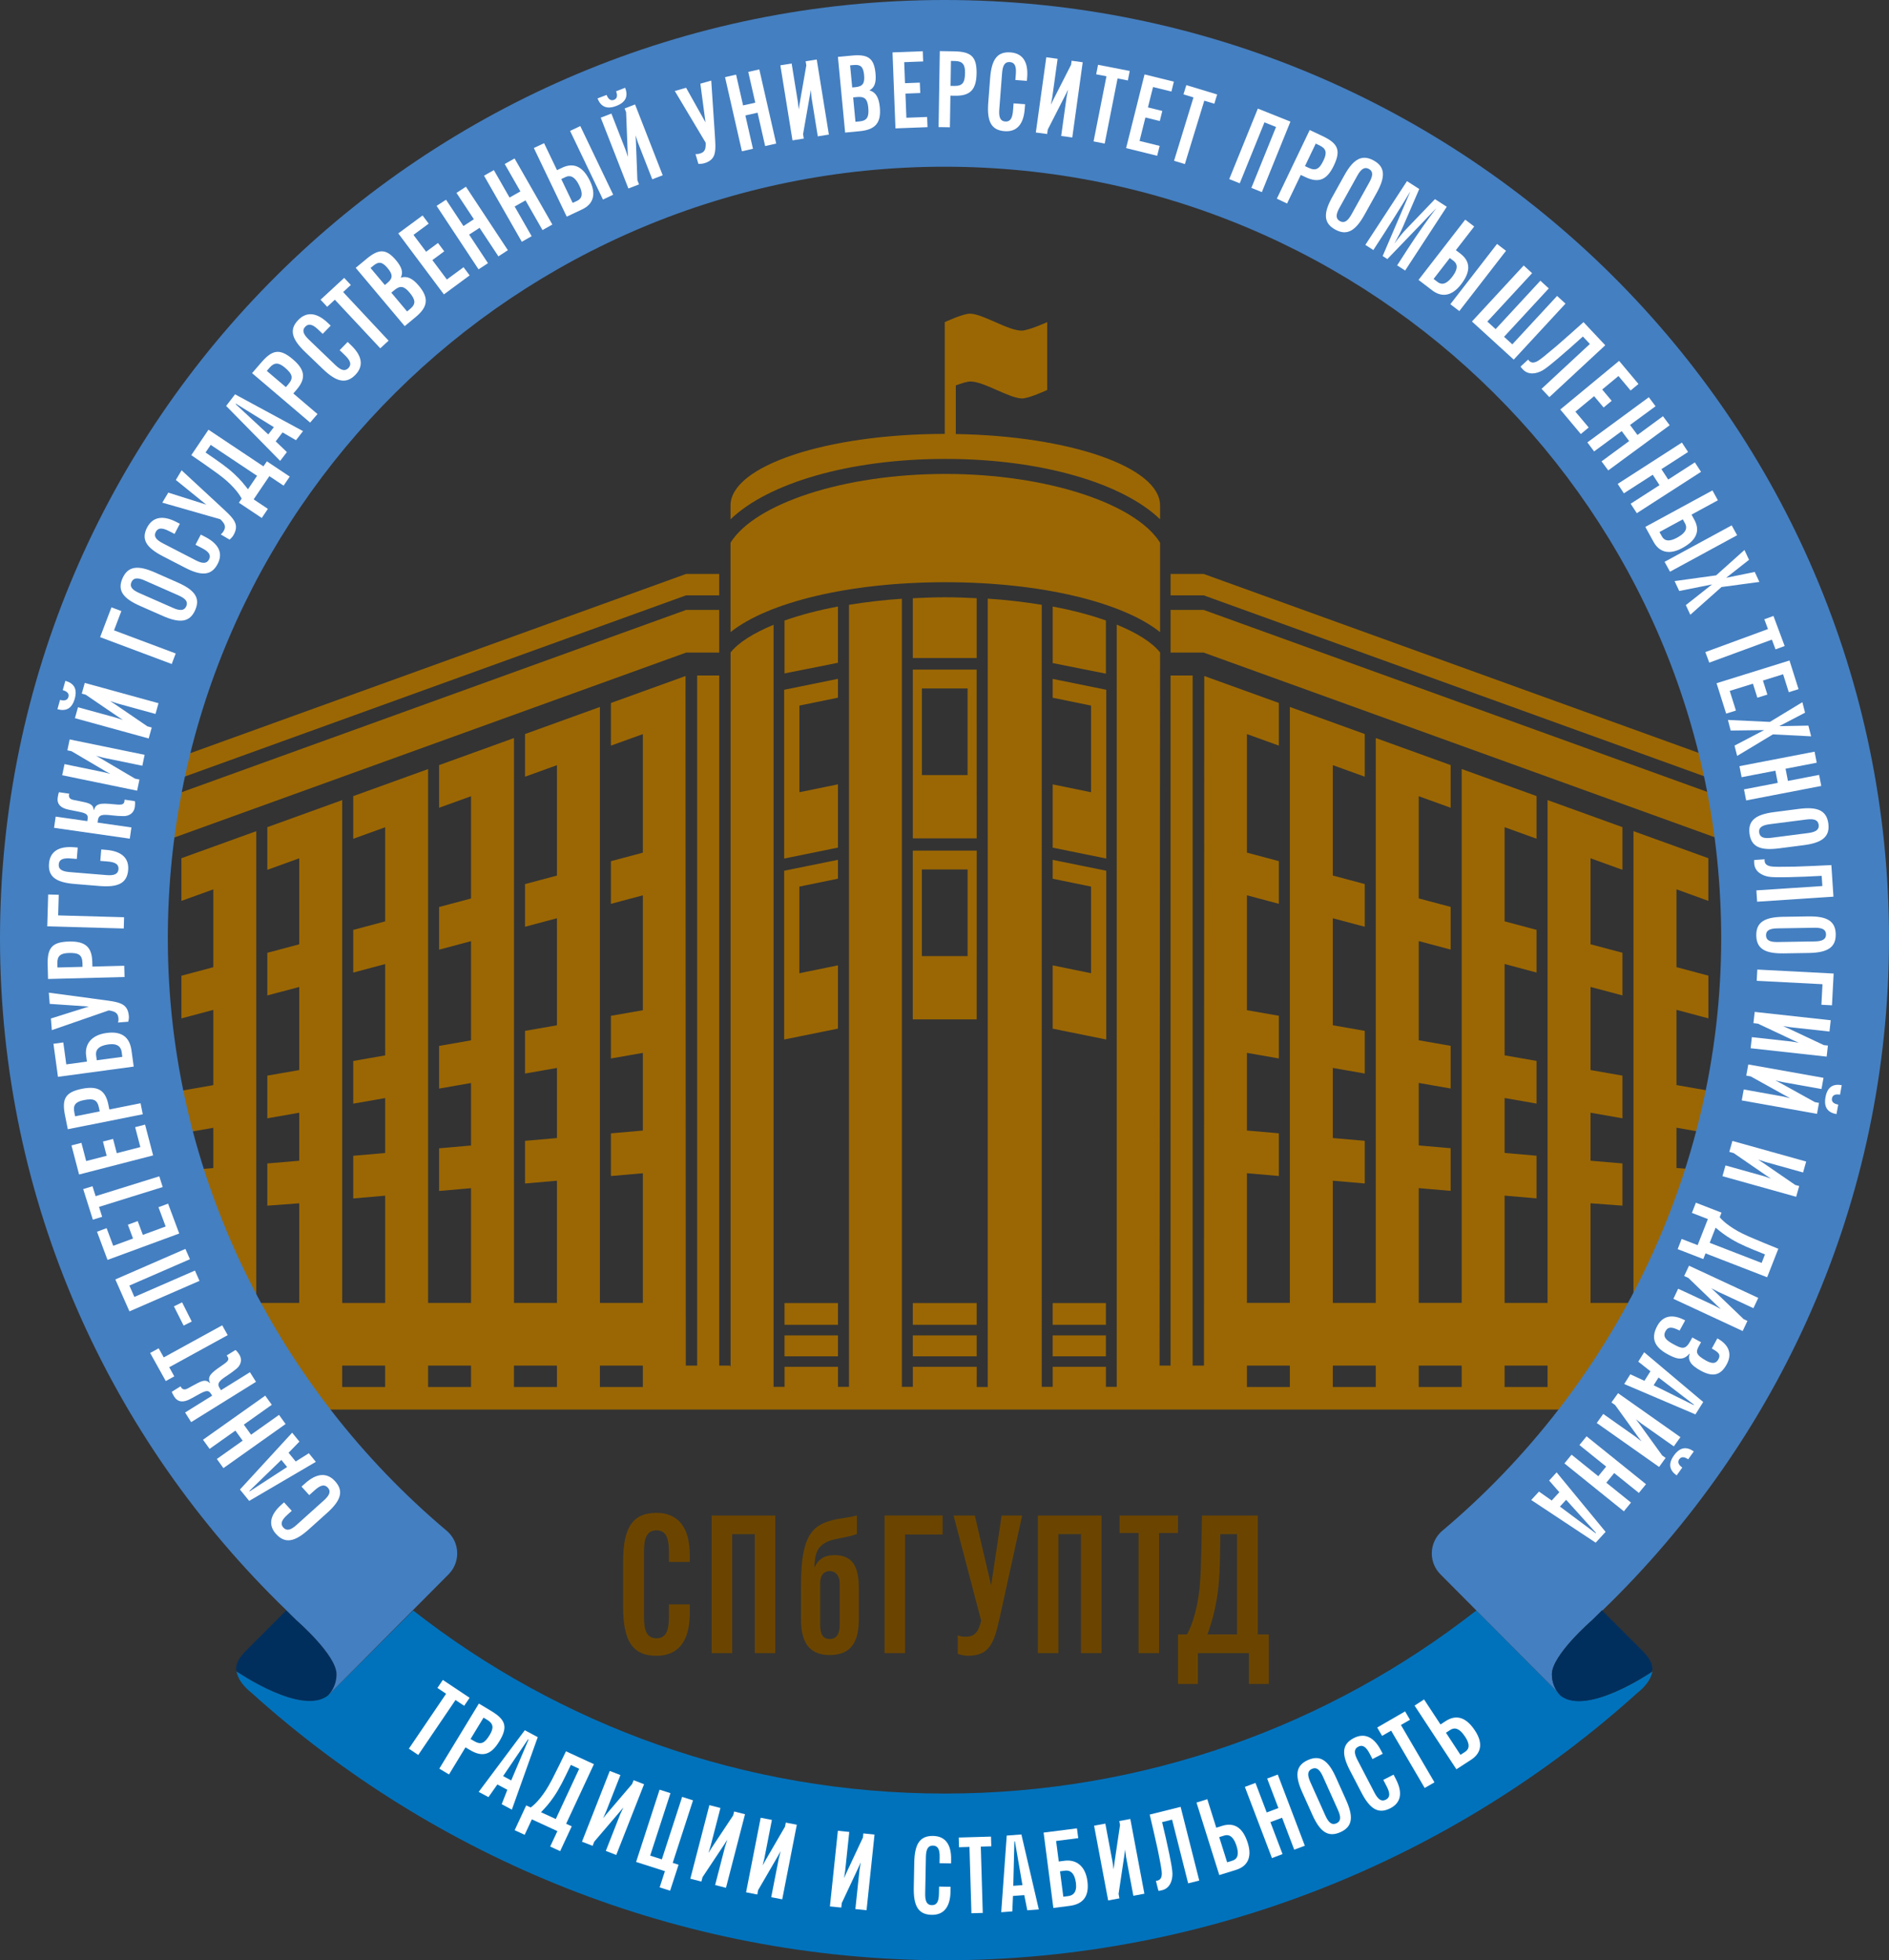 <?xml version="1.0" encoding="UTF-8"?> <svg xmlns="http://www.w3.org/2000/svg" xmlns:xlink="http://www.w3.org/1999/xlink" version="1.1" id="Layer_2" x="0px" y="0px" width="106px" height="110px" viewBox="0 0 106 110" xml:space="preserve"><rect x="0" y="0" width="106" height="110" fill="#333333" stroke="none"/> <g> <g> <g id="XMLID_95_"> <polygon fill="#9B6704" points="38.5,33.407 40.357,33.407 40.357,32.207 38.5,32.207 38.5,32.207 9.56,42.669 9.203,43.999 38.5,33.407 "></polygon> </g> <g id="XMLID_93_"> <polygon fill="#9B6704" points="40.357,36.62 40.357,34.226 38.5,34.226 38.5,34.226 9.309,44.774 8.781,47.359 38.5,36.62 "></polygon> </g> <g id="XMLID_90_"> <polygon fill="#9B6704" points="67.543,33.407 96.84,43.999 96.482,42.669 67.543,32.207 67.543,32.207 65.686,32.207 65.686,33.407 67.543,33.407 "></polygon> </g> <g id="XMLID_89_"> <polygon fill="#9B6704" points="97.262,47.359 96.734,44.774 67.543,34.226 67.543,34.226 65.686,34.226 65.686,36.62 67.543,36.62 "></polygon> </g> <g id="XMLID_88_"> <path fill="#9B6704" d="M65.096,29.139V28.36c0-2.15-5.082-3.901-11.462-4.004v-2.727c0.301-0.114,0.637-0.222,0.818-0.222 c0.757,0,2.118,0.913,2.874,0.952c0.378,0.019,1.437-0.476,1.437-0.476v-3.806c0,0-1.058,0.476-1.437,0.476 c-0.757,0-2.118-0.913-2.874-0.952c-0.378-0.02-1.437,0.476-1.437,0.476v6.271c-6.642,0.005-12.021,1.8-12.021,4.014v0.78 c2.091-2.018,6.639-3.39,12.051-3.39S63.005,27.122,65.096,29.139z"></path> </g> <g id="XMLID_87_"> <path fill="#9B6704" d="M65.096,35.471V30.45c-1.371-2.183-6.327-3.855-12.051-3.855c-5.725,0-10.682,1.673-12.051,3.856v5.02 c2.091-1.667,6.639-2.8,12.051-2.8S63.005,33.804,65.096,35.471z"></path> </g> <g id="XMLID_86_"> <path fill="#9B6704" d="M62.057,34.819c-0.859-0.304-1.853-0.571-2.985-0.782v3.172l2.985,0.594V34.819z"></path> </g> <g id="XMLID_85_"> <rect x="44.024" y="73.122" fill="#9B6704" width="2.998" height="1.22"></rect> </g> <g id="XMLID_84_"> <rect x="44.024" y="74.937" fill="#9B6704" width="2.998" height="1.174"></rect> </g> <g id="XMLID_83_"> <rect x="59.071" y="74.937" fill="#9B6704" width="2.985" height="1.174"></rect> </g> <g id="XMLID_82_"> <rect x="59.071" y="73.122" fill="#9B6704" width="2.985" height="1.22"></rect> </g> <g id="XMLID_81_"> <polygon fill="#9B6704" points="47.021,39.151 47.021,38.093 44.003,38.707 44.003,48.177 47.021,47.563 47.021,44.013 44.857,44.456 44.857,39.594 "></polygon> </g> <g id="XMLID_80_"> <polygon fill="#9B6704" points="47.021,49.308 47.021,48.249 44.003,48.861 44.003,58.332 47.021,57.721 47.021,54.17 44.856,54.613 44.856,49.751 "></polygon> </g> <g id="XMLID_79_"> <polygon fill="#9B6704" points="62.077,38.707 59.071,38.096 59.071,39.154 61.224,39.594 61.224,44.456 59.071,44.016 59.071,47.566 62.077,48.177 "></polygon> </g> <g id="XMLID_78_"> <polygon fill="#9B6704" points="62.077,48.861 59.071,48.252 59.071,49.311 61.224,49.751 61.224,54.613 59.071,54.172 59.071,57.724 62.077,58.332 "></polygon> </g> <g id="XMLID_75_"> <path fill="#9B6704" d="M54.806,37.575h-3.584l0,9.47h3.586L54.806,37.575z M54.296,43.495h-2.564v-4.862h2.564V43.495z"></path> </g> <g id="XMLID_72_"> <path fill="#9B6704" d="M54.808,53.652L54.808,53.652v-5.921h-3.587l0,9.472h3.586V53.652z M54.297,53.652h-2.566V48.79h2.566 V53.652z"></path> </g> <g id="XMLID_71_"> <path fill="#9B6704" d="M54.807,33.568c-0.575-0.027-1.153-0.052-1.762-0.052c-0.63,0-1.229,0.025-1.823,0.054v3.354h3.585 V33.568z"></path> </g> <g id="XMLID_70_"> <rect x="51.222" y="73.122" fill="#9B6704" width="3.585" height="1.22"></rect> </g> <g id="XMLID_69_"> <path fill="#9B6704" d="M47.021,34.036c-1.137,0.212-2.136,0.48-2.998,0.786v2.967l2.998-0.597V34.036z"></path> </g> <g id="XMLID_68_"> <rect x="51.222" y="74.937" fill="#9B6704" width="3.585" height="1.174"></rect> </g> <g id="XMLID_56_"> <g id="XMLID_57_"> <path fill="#9B6704" d="M95.863,50.553v-2.395l-4.201-1.518v26.474h-2.41v-5.592l1.791,0.133v-2.369l-1.791-0.152V62.44 l1.791,0.314v-2.395l-1.791-0.313v-4.664l1.791,0.477v-2.394l-1.791-0.477v-4.825l1.791,0.647v-2.394l-4.202-1.519v28.216h-2.41 v-6.021l1.791,0.156v-2.395l-1.791-0.156v-3.083l1.791,0.314v-2.395l-1.791-0.313v-5.125l1.791,0.478v-2.395l-1.791-0.478 v-5.282l1.791,0.647v-2.394l-4.201-1.518v29.958h-2.41v-6.44l1.791,0.155v-2.394l-1.791-0.156v-3.508l1.791,0.313v-2.394 l-1.791-0.313v-5.566l1.791,0.478v-2.395l-1.791-0.477V44.68l1.791,0.647v-2.394l-4.201-1.518v31.7H74.79v-6.86l1.792,0.156 v-2.394l-1.792-0.156v-3.934l1.792,0.314v-2.394l-1.792-0.314v-6.006l1.792,0.477V49.61l-1.792-0.478v-6.195l1.792,0.647v-2.394 l-4.202-1.519v33.442h-2.41v-7.278l1.792,0.156v-2.395l-1.792-0.156v-4.359l1.792,0.314v-2.395l-1.792-0.313v-6.448l1.792,0.478 v-2.394l-1.792-0.478v-6.652l1.792,0.647v-2.394l-4.185-1.512L67.56,76.631h-0.017h-0.619V37.905h-1.238v38.726h-0.617 l0.028-40.02c-0.443-0.558-1.29-1.092-2.432-1.56v42.772h-0.607V76.7h-2.985v1.124h-0.616V33.939 c-0.941-0.152-1.941-0.277-3.031-0.346v3.331v40.907h-0.617V76.7h-3.585v1.124h-0.617V33.599 c-1.064,0.07-2.044,0.191-2.966,0.34v43.885h-0.617V76.7h-2.998v1.124h-0.617V35.06c-1.132,0.467-1.973,0.998-2.413,1.553V76.7 h-0.018v-0.069h-0.619V37.905h-1.238v38.726H38.5h-0.017l-0.016-38.695l-4.185,1.512v2.394l1.791-0.647v6.652l-1.791,0.478 v2.394l1.791-0.478v6.448l-1.791,0.313v2.395l1.791-0.314v4.359l-1.791,0.156v2.395l1.791-0.156v7.278h-2.41V39.672 l-4.202,1.519v2.394l1.792-0.647v6.195l-1.792,0.478v2.394l1.792-0.477v6.006l-1.792,0.314v2.394l1.792-0.314v3.934 l-1.792,0.156v2.394l1.792-0.156v6.86h-2.411v-31.7l-4.201,1.518v2.394l1.791-0.647v5.738l-1.791,0.477v2.395l1.791-0.478v5.566 l-1.791,0.313v2.394l1.791-0.313v3.508l-1.791,0.156v2.394l1.791-0.155v6.44h-2.41V43.157l-4.201,1.518v2.394l1.791-0.647v5.282 l-1.791,0.478v2.395l1.791-0.478v5.125l-1.791,0.313v2.395l1.791-0.314v3.083l-1.791,0.156v2.395l1.791-0.156v6.021h-2.41 V44.898L15,46.417v2.394l1.791-0.647v4.825L15,53.466v2.394l1.791-0.477v4.664L15,60.359v2.395l1.791-0.314v2.695L15,65.287 v2.369l1.791-0.133v5.592h-2.41V46.641l-4.201,1.518v2.395l1.791-0.647v4.368l-1.791,0.478v2.395l1.791-0.478v4.223 l-1.791,0.313v2.394l1.791-0.314v2.26l-1.711,0.146c0.177,0.483,0.445,1.503,0.761,2.26l0.014,0.016l1.129-0.096v2.394 l-0.193,0.015v0.307l2.243,3.766v0.995h0.306l0.962,1.287h1.27v1.2h-0.61l0.649,1.234V79.1h0.019h72.424h0.019v-0.035 l0.649-1.234h-0.61v-1.2h1.27l0.962-1.287h0.306V74.35l2.243-3.766v-0.307l-0.192-0.015v-2.394l1.129,0.096l0.014-0.016 c0.315-0.757,0.583-1.777,0.761-2.26l-1.711-0.146v-2.26l1.791,0.314v-2.394l-1.791-0.313v-4.223l1.791,0.478v-2.395 l-1.791-0.478v-4.368L95.863,50.553z M21.611,77.831h-2.41v-1.2h2.41V77.831z M26.432,77.831h-2.41v-1.2h2.41V77.831z M31.252,77.831h-2.411v-1.2h2.411V77.831z M36.073,77.831h-2.41v-1.2h2.41V77.831z M72.38,77.831h-2.41v-1.2h2.41V77.831z M77.201,77.831H74.79v-1.2h2.411V77.831z M82.021,77.831h-2.41v-1.2h2.41V77.831z M86.841,77.831h-2.41v-1.2h2.41V77.831z"></path> </g> </g> <g id="XMLID_43_"> <g id="XMLID_54_"> <path fill="#002F5E" d="M18.4,95.15c0.305-0.303,0.486-0.739,0.486-1.201c0-1.079-2.24-3.021-2.24-3.021 c-0.196-0.184-0.382-0.38-0.575-0.567l-2.121,2.122c-0.305,0.302-0.704,0.699-0.704,1.162c0,0.051,0.022,0.1,0.03,0.151 C13.371,93.86,16.926,96.285,18.4,95.15z"></path> </g> <g id="XMLID_49_"> <path fill="#0072BC" d="M23.182,90.371L18.4,95.15c-1.475,1.135-5.029-1.291-5.124-1.355c0.076,0.475,0.47,0.909,0.825,1.186 C24.351,104.241,38.087,109.996,53,110c14.913-0.004,28.649-5.759,38.898-15.019c0.354-0.276,0.749-0.711,0.825-1.186 c-0.094,0.064-3.649,2.49-5.123,1.355l-4.755-4.779c-8.218,6.431-18.58,10.275-29.83,10.275 C41.764,100.646,31.4,96.803,23.182,90.371"></path> </g> <g id="XMLID_45_"> <path fill="#447FC1" d="M89.917,90.374C99.823,80.802,106,67.441,106,52.661C106,23.629,82.226,0.008,53,0 C23.774,0.008,0,23.629,0,52.661c0,14.774,6.172,28.129,16.071,37.7c0.193,0.187,0.379,0.383,0.575,0.567 c0,0,2.24,1.942,2.24,3.021c0,0.462-0.182,0.898-0.486,1.201l6.763-6.798c0.304-0.303,0.493-0.721,0.493-1.183 c0-0.534-0.252-1.009-0.644-1.316C15.603,77.911,9.417,65.888,9.417,52.661C9.417,28.749,28.929,9.363,53,9.355 c24.071,0.008,43.583,19.394,43.583,43.306c0,13.227-6.186,25.25-15.595,33.192c-0.392,0.307-0.644,0.782-0.644,1.316 c0,0.462,0.188,0.88,0.493,1.183l2.008,2.019l4.664,4.688c-0.26-0.297-0.426-0.687-0.426-1.11c0-1.079,2.24-3.021,2.24-3.021 c0.196-0.184,0.381-0.38,0.575-0.567"></path> </g> <g id="XMLID_44_"> <path fill="#002F5E" d="M87.569,95.159c-0.305-0.303-0.486-0.739-0.486-1.201c0-1.079,2.24-3.021,2.24-3.021 c0.196-0.184,0.381-0.38,0.575-0.567l2.121,2.121c0.305,0.302,0.704,0.7,0.704,1.162c0,0.052-0.022,0.1-0.03,0.151 C92.599,93.869,89.043,96.293,87.569,95.159z"></path> </g> </g> <g id="XMLID_94_"> <path id="XMLID_92_" fill="#6B4500" d="M36.836,92.915c-1.376,0-1.871-0.886-1.871-2.755v-2.511c0-1.869,0.495-2.755,1.871-2.755 c1.215,0,1.871,0.812,1.871,2.371v0.384h-1.172v-0.608c0-0.78-0.193-1.165-0.699-1.165s-0.699,0.384-0.699,1.165v3.727 c0,0.78,0.193,1.165,0.699,1.165s0.699-0.385,0.699-1.165V90.03h1.172v0.492C38.708,92.092,38.062,92.915,36.836,92.915z"></path> <path id="XMLID_327_" fill="#6B4500" d="M39.935,85.042h3.57v7.723h-1.151v-6.676h-1.269v6.676h-1.15V85.042z"></path> <path id="XMLID_329_" fill="#6B4500" d="M45.72,87.937c0.172-0.405,0.516-0.672,1.108-0.672c1.215,0,1.365,0.951,1.365,1.934 v1.645c0,1.132-0.322,2.029-1.634,2.029c-1.269,0-1.613-0.865-1.613-2.04v-1.645c0-0.449,0.01-1.154,0.075-1.667 c0.097-0.716,0.29-1.506,0.936-1.913c0.667-0.416,1.559-0.406,2.129-0.565v1.036c-0.484,0.192-1.194,0.246-1.57,0.395 c-0.71,0.288-0.785,0.77-0.817,1.463H45.72z M47.118,91.173v-2.329c0-0.448-0.258-0.684-0.548-0.684 c-0.323,0-0.548,0.213-0.548,0.684v2.339c0,0.566,0.193,0.791,0.538,0.791C46.882,91.975,47.118,91.771,47.118,91.173z"></path> <path id="XMLID_332_" fill="#6B4500" d="M49.636,85.042h3.258v1.067h-2.108v6.655h-1.15V85.042z"></path> <path id="XMLID_334_" fill="#6B4500" d="M53.745,91.771c0.107,0.033,0.204,0.075,0.43,0.075c0.333,0,0.549-0.096,0.71-0.396 c0.054-0.096,0.15-0.374,0.171-0.512l-1.548-5.896h1.193l0.915,3.92l0.591-3.92h1.15l-1.15,5.244 c-0.183,0.813-0.312,1.506-0.581,1.966c-0.205,0.353-0.538,0.662-1.323,0.662c-0.205,0-0.419-0.064-0.559-0.106V91.771z"></path> <path id="XMLID_336_" fill="#6B4500" d="M58.24,85.042h3.57v7.723h-1.15v-6.676h-1.269v6.676H58.24V85.042z"></path> <path id="XMLID_338_" fill="#6B4500" d="M63.887,86.025h-1.064v-0.983h3.28v0.983h-1.064v6.74h-1.151V86.025z"></path> <path id="XMLID_340_" fill="#6B4500" d="M70.082,92.765h-2.86v1.73h-1.119v-2.777h0.506c0.183-0.342,0.333-0.727,0.463-1.24 c0.161-0.64,0.258-1.239,0.301-2.232c0.042-1.057,0.064-2.339,0.075-3.204h3.129v6.676H71.2v2.777h-1.119V92.765z M69.415,91.718 v-5.629h-0.936c-0.022,1.742-0.032,2.649-0.205,3.664c-0.15,0.865-0.269,1.218-0.515,1.965H69.415z"></path> </g> </g> <g id="XMLID_48_"> <path fill="#FFFFFF" d="M18.799,83.115c0.51,0.559,0.328,1.089-0.442,1.781l-1.034,0.929c-0.77,0.692-1.318,0.819-1.828,0.26 c-0.45-0.494-0.358-1.061,0.284-1.638l0.159-0.143l0.434,0.476l-0.25,0.226c-0.321,0.289-0.408,0.509-0.221,0.715 c0.188,0.205,0.417,0.142,0.738-0.147l1.536-1.38c0.321-0.289,0.408-0.51,0.22-0.715c-0.187-0.206-0.417-0.142-0.738,0.147 l-0.304,0.273l-0.434-0.477l0.202-0.182C17.768,82.66,18.346,82.617,18.799,83.115z"></path> <path fill="#FFFFFF" d="M13.983,84.224l-0.519-0.639l2.93-3.189l0.407,0.5l-0.608,0.625l0.399,0.491l0.739-0.463l0.392,0.483 L13.983,84.224z M15.787,81.923l-1.793,1.74l0.018,0.023l2.1-1.365L15.787,81.923z"></path> <path fill="#FFFFFF" d="M12.537,82.384l-0.369-0.513l1.448-1.027l-0.407-0.566l-1.448,1.026l-0.369-0.513l3.491-2.474l0.368,0.513 l-1.569,1.113l0.406,0.565l1.569-1.112l0.369,0.513L12.537,82.384z"></path> <path fill="#FFFFFF" d="M11.906,78.318l-0.073-0.115c-0.142-0.225-0.306-0.165-0.707,0.057c-0.291,0.16-0.46,0.258-0.593,0.313 c-0.318,0.128-0.579,0.082-0.752-0.193C9.753,78.335,9.648,78.158,9.64,78.1l0.493-0.307c0.008,0.023,0.021,0.043,0.03,0.058 c0.076,0.12,0.197,0.156,0.369,0.063c0.211-0.11,0.288-0.166,0.585-0.315c0.288-0.143,0.476-0.177,0.652,0.012l0.015-0.009 c-0.066-0.16-0.111-0.32,0.115-0.551c0.158-0.161,0.421-0.332,0.679-0.512c0.252-0.178,0.275-0.275,0.193-0.405 c-0.016-0.025-0.031-0.05-0.052-0.072l0.493-0.306c0.058,0.026,0.175,0.189,0.216,0.254c0.176,0.279,0.093,0.582-0.143,0.784 c-0.155,0.131-0.347,0.271-0.53,0.392c-0.417,0.272-0.604,0.431-0.434,0.701l0.079,0.125l1.625-1.01l0.34,0.54l-3.638,2.261 l-0.34-0.54L11.906,78.318z"></path> <path fill="#FFFFFF" d="M9.496,76.723l0.284,0.512l-0.478,0.263l-0.876-1.576l0.478-0.262l0.285,0.511l3.28-1.801l0.308,0.552 L9.496,76.723z"></path> <path fill="#FFFFFF" d="M10.303,74.386L9.76,73.308l0.458-0.227l0.542,1.077L10.303,74.386z"></path> <path fill="#FFFFFF" d="M7.264,73.588l-0.792-1.793l3.931-1.712l0.255,0.578L7.26,72.14l0.281,0.638l3.398-1.48l0.255,0.578 L7.264,73.588z"></path> <path fill="#FFFFFF" d="M6.033,70.7l-0.59-1.582l0.54-0.199l0.37,0.99L7.465,69.5l-0.289-0.775l0.551-0.203l0.289,0.774 l1.28-0.471l-0.404-1.083l0.54-0.199l0.625,1.676L6.033,70.7z"></path> <path fill="#FFFFFF" d="M5.556,67.724l0.176,0.557l-0.521,0.162l-0.542-1.716l0.521-0.162l0.176,0.557l3.573-1.113l0.19,0.602 L5.556,67.724z"></path> <path fill="#FFFFFF" d="M4.438,65.907l-0.427-1.632l0.558-0.144l0.267,1.021l1.149-0.295l-0.208-0.8l0.568-0.146l0.209,0.799 l1.322-0.341l-0.292-1.118l0.557-0.144l0.452,1.729L4.438,65.907z"></path> <path fill="#FFFFFF" d="M3.805,63.367L3.65,62.599c-0.189-0.937,0.007-1.312,0.956-1.502c0.884-0.176,1.312,0.081,1.475,0.891 l0.055,0.271l1.751-0.35l0.125,0.619L3.805,63.367z M5.554,62.165c-0.093-0.462-0.315-0.538-0.85-0.432 c-0.454,0.09-0.616,0.273-0.535,0.678l0.047,0.231l1.379-0.275L5.554,62.165z"></path> <path fill="#FFFFFF" d="M3.253,60.427l-0.254-1.856l0.553-0.075l0.168,1.232l1.158-0.157l-0.045-0.333 c-0.082-0.595,0.244-1.15,1.148-1.273c0.923-0.125,1.305,0.306,1.398,0.982l0.124,0.905L3.253,60.427z M6.865,59.304L6.827,59.03 c-0.037-0.269-0.217-0.495-0.746-0.423c-0.57,0.078-0.727,0.331-0.689,0.61l0.039,0.28L6.865,59.304z"></path> <path fill="#FFFFFF" d="M6.624,57.379c0.013-0.06,0.032-0.115,0.022-0.238c-0.015-0.182-0.078-0.295-0.25-0.371 c-0.056-0.025-0.213-0.065-0.292-0.071l-3.195,1.107l-0.053-0.652l2.13-0.672L2.79,56.333l-0.051-0.629L5.693,56.1 c0.458,0.063,0.848,0.104,1.114,0.23c0.205,0.095,0.391,0.264,0.425,0.692c0.009,0.113-0.017,0.232-0.034,0.311L6.624,57.379z"></path> <path fill="#FFFFFF" d="M2.696,54.936l-0.021-0.784c-0.025-0.956,0.233-1.293,1.202-1.318c0.902-0.023,1.279,0.304,1.301,1.129 l0.007,0.277l1.787-0.046l0.017,0.63L2.696,54.936z M4.627,54.048c-0.013-0.472-0.217-0.585-0.764-0.57 C3.4,53.49,3.208,53.642,3.219,54.055l0.006,0.236l1.407-0.037L4.627,54.048z"></path> <path fill="#FFFFFF" d="M2.652,51.981l0.051-1.787l0.594,0.017l-0.033,1.156l3.699,0.104l-0.018,0.631L2.652,51.981z"></path> <path fill="#FFFFFF" d="M7.192,48.821c-0.063,0.752-0.576,0.981-1.611,0.897l-1.39-0.114c-1.035-0.085-1.503-0.396-1.441-1.147 c0.056-0.664,0.535-0.985,1.398-0.914l0.213,0.017L4.309,48.2l-0.337-0.027c-0.432-0.035-0.653,0.053-0.676,0.329 c-0.023,0.277,0.181,0.4,0.613,0.435l2.063,0.169c0.432,0.036,0.654-0.053,0.677-0.329c0.023-0.276-0.181-0.399-0.613-0.435 l-0.408-0.033l0.053-0.641l0.272,0.022C6.822,47.762,7.248,48.151,7.192,48.821z"></path> <path fill="#FFFFFF" d="M4.9,46.078l0.019-0.135c0.039-0.263-0.127-0.322-0.576-0.41c-0.327-0.065-0.52-0.098-0.657-0.142 c-0.327-0.106-0.495-0.31-0.449-0.63c0.007-0.053,0.043-0.257,0.074-0.306l0.576,0.083c-0.01,0.022-0.013,0.046-0.015,0.063 c-0.021,0.14,0.048,0.245,0.241,0.284c0.232,0.051,0.327,0.059,0.652,0.135c0.313,0.075,0.479,0.17,0.49,0.428l0.018,0.002 c0.054-0.165,0.124-0.316,0.446-0.347c0.225-0.021,0.538,0.018,0.852,0.044c0.308,0.026,0.389-0.033,0.411-0.185 c0.004-0.029,0.008-0.059,0.007-0.089l0.576,0.083c0.028,0.058,0.011,0.258,0,0.333c-0.048,0.327-0.307,0.505-0.62,0.507 c-0.204,0.001-0.442-0.015-0.66-0.041c-0.496-0.059-0.742-0.058-0.788,0.257L5.476,46.16l1.898,0.272l-0.091,0.63l-4.25-0.608 l0.091-0.63L4.9,46.078z"></path> <path fill="#FFFFFF" d="M3.49,43.503l0.13-0.624l2.158,0.444l0.41,0.102l-0.262-0.144l-1.918-1.129l-0.227-0.047l0.127-0.612 l4.207,0.864l-0.127,0.613L5.8,42.52l-0.409-0.108l0.271,0.152l1.913,1.128l0.25,0.052l-0.13,0.625L3.49,43.503z"></path> <path fill="#FFFFFF" d="M3.667,38.206c0.469,0.128,0.686,0.433,0.528,1.001c-0.159,0.568-0.502,0.719-0.972,0.59l0.146-0.523 c0.229,0.063,0.416,0.035,0.471-0.165c0.056-0.199-0.09-0.318-0.319-0.381L3.667,38.206z M4.205,40.3l0.171-0.614l2.123,0.584 L6.9,40.399l-0.251-0.161l-1.837-1.253l-0.224-0.061l0.168-0.603l4.138,1.139l-0.168,0.603l-2.152-0.592l-0.4-0.135l0.261,0.17 l1.833,1.251l0.246,0.068l-0.171,0.614L4.205,40.3z"></path> <path fill="#FFFFFF" d="M5.618,35.754l0.636-1.672L6.81,34.29l-0.411,1.082l3.461,1.298l-0.224,0.591L5.618,35.754z"></path> <path fill="#FFFFFF" d="M6.877,32.445c0.306-0.685,0.869-0.739,1.819-0.32l1.274,0.562c0.949,0.419,1.289,0.865,0.98,1.555 c-0.308,0.69-0.869,0.739-1.818,0.32L7.857,34C6.908,33.581,6.569,33.135,6.877,32.445z M9.704,34.111 c0.396,0.175,0.634,0.164,0.748-0.09c0.113-0.253-0.039-0.436-0.435-0.61l-1.893-0.835c-0.396-0.174-0.635-0.164-0.748,0.09 s0.039,0.436,0.435,0.611L9.704,34.111z"></path> <path fill="#FFFFFF" d="M12.213,31.645c-0.351,0.67-0.915,0.685-1.837,0.208l-1.238-0.64c-0.922-0.477-1.233-0.944-0.882-1.614 c0.31-0.591,0.877-0.704,1.647-0.306l0.189,0.098l-0.298,0.571l-0.301-0.156c-0.385-0.198-0.624-0.203-0.752,0.044 c-0.129,0.246,0.012,0.438,0.396,0.637l1.839,0.95c0.385,0.199,0.624,0.203,0.753-0.043c0.129-0.246-0.012-0.438-0.396-0.637 l-0.364-0.188l0.299-0.57l0.243,0.125C12.285,30.524,12.526,31.048,12.213,31.645z"></path> <path fill="#FFFFFF" d="M12.388,29.99c0.045-0.042,0.093-0.075,0.157-0.182c0.094-0.157,0.108-0.286,0.011-0.446 c-0.031-0.052-0.136-0.176-0.197-0.225l-3.252-0.931l0.336-0.563l2.13,0.674l-1.706-1.383l0.324-0.543l2.181,2.019 c0.336,0.315,0.632,0.572,0.775,0.828c0.111,0.195,0.165,0.44-0.056,0.81c-0.058,0.096-0.149,0.18-0.209,0.233L12.388,29.99z"></path> <path fill="#FFFFFF" d="M15.115,26.719l-0.882,1.304l0.8,0.533l-0.345,0.51l-1.283-0.856l0.156-0.23 c-0.102-0.188-0.233-0.375-0.43-0.592c-0.247-0.271-0.493-0.5-0.939-0.826c-0.475-0.346-1.061-0.75-1.458-1.021l0.964-1.427 l3.085,2.057l0.192-0.284l1.284,0.856l-0.345,0.51L15.115,26.719z M14.425,26.7l-2.601-1.735l-0.289,0.427 c0.798,0.546,1.214,0.831,1.63,1.222c0.353,0.335,0.479,0.498,0.749,0.841L14.425,26.7z"></path> <path fill="#FFFFFF" d="M12.69,22.779l0.5-0.651l3.813,2.064l-0.393,0.511l-0.754-0.438l-0.385,0.502l0.628,0.602l-0.378,0.493 L12.69,22.779z M15.367,23.97l-2.127-1.315l-0.018,0.023l1.832,1.699L15.367,23.97z"></path> <path fill="#FFFFFF" d="M14.145,20.939l0.514-0.595c0.625-0.726,1.045-0.804,1.779-0.178c0.685,0.583,0.744,1.076,0.203,1.703 L16.46,22.08l1.356,1.155l-0.413,0.478L14.145,20.939z M16.176,21.566c0.309-0.358,0.233-0.578-0.182-0.931 c-0.351-0.3-0.597-0.314-0.867-0.001l-0.154,0.18l1.068,0.909L16.176,21.566z"></path> <path fill="#FFFFFF" d="M19.943,21.032c-0.528,0.542-1.072,0.397-1.819-0.32l-1.003-0.962c-0.747-0.717-0.912-1.252-0.384-1.795 c0.466-0.479,1.042-0.426,1.666,0.172l0.154,0.147l-0.45,0.462l-0.243-0.233c-0.312-0.299-0.54-0.37-0.734-0.171 c-0.194,0.199-0.114,0.423,0.197,0.722l1.49,1.43c0.312,0.299,0.54,0.371,0.733,0.171s0.114-0.423-0.197-0.723l-0.294-0.282 l0.45-0.462l0.196,0.188C20.332,19.979,20.413,20.548,19.943,21.032z"></path> <path fill="#FFFFFF" d="M18.79,16.819l-0.431,0.397l-0.372-0.397l1.327-1.225l0.372,0.397l-0.431,0.398l2.55,2.727l-0.466,0.429 L18.79,16.819z"></path> <path fill="#FFFFFF" d="M19.96,15.03l0.61-0.506c0.684-0.566,1.097-0.58,1.649,0.076c0.323,0.385,0.423,0.678,0.269,0.982 c0.352-0.115,0.667,0.039,1.016,0.455c0.563,0.669,0.517,1.175-0.161,1.739l-0.633,0.525L19.96,15.03z M21.742,15.872 c0.318-0.265,0.3-0.48,0.003-0.833c-0.289-0.344-0.492-0.382-0.797-0.129l-0.155,0.128l0.803,0.955L21.742,15.872z M23.017,17.333 c0.333-0.275,0.303-0.513-0.039-0.92c-0.308-0.366-0.523-0.402-0.847-0.134l-0.173,0.144l0.886,1.054L23.017,17.333z"></path> <path fill="#FFFFFF" d="M22.349,13.097l1.364-1.006l0.343,0.459l-0.853,0.63l0.708,0.947l0.667-0.493l0.351,0.469l-0.667,0.492 l0.814,1.089l0.935-0.689l0.343,0.459l-1.445,1.066L22.349,13.097z"></path> <path fill="#FFFFFF" d="M24.499,11.552l0.53-0.346l0.977,1.478l0.585-0.382l-0.976-1.478l0.531-0.346l2.353,3.562l-0.531,0.346 l-1.058-1.601l-0.585,0.381l1.058,1.602l-0.53,0.346L24.499,11.552z"></path> <path fill="#FFFFFF" d="M27.161,9.858l0.552-0.312l0.88,1.539l0.609-0.344l-0.88-1.538l0.552-0.312l2.121,3.708l-0.553,0.312 l-0.953-1.667l-0.609,0.344l0.953,1.667l-0.553,0.312L27.161,9.858z"></path> <path fill="#FFFFFF" d="M29.957,8.306l0.574-0.271l0.725,1.513l0.29-0.137c0.617-0.292,1.153-0.107,1.563,0.751 c0.388,0.81,0.125,1.32-0.438,1.586l-0.869,0.41L29.957,8.306z M32.136,11.386l0.241-0.114c0.183-0.086,0.412-0.267,0.131-0.853 c-0.278-0.581-0.562-0.584-0.771-0.485l-0.242,0.114L32.136,11.386z M33.835,11.198L31.99,7.345l0.574-0.271l1.845,3.853 L33.835,11.198z"></path> <path fill="#FFFFFF" d="M35.079,4.925c0.176,0.451,0.06,0.805-0.493,1.019c-0.553,0.213-0.879,0.029-1.056-0.421l0.509-0.196 c0.086,0.22,0.22,0.351,0.414,0.276c0.194-0.075,0.203-0.261,0.118-0.481L35.079,4.925z M33.71,6.603l0.598-0.23l0.796,2.039 l0.136,0.396L35.22,8.512l-0.086-2.211l-0.084-0.214l0.586-0.226l1.551,3.974l-0.586,0.226l-0.807-2.066l-0.13-0.398l0.019,0.308 l0.084,2.206l0.092,0.236l-0.597,0.23L33.71,6.603z"></path> <path fill="#FFFFFF" d="M39.028,8.644c0.062,0,0.12,0.008,0.24-0.025c0.177-0.051,0.277-0.135,0.316-0.318 c0.014-0.059,0.022-0.222,0.012-0.298l-1.73-2.896L38.5,4.925l1.089,1.943L39.3,4.696l0.611-0.174l0.197,2.959 c0.028,0.459,0.066,0.848-0.005,1.133c-0.054,0.218-0.184,0.433-0.601,0.552c-0.108,0.031-0.233,0.03-0.313,0.029L39.028,8.644z"></path> <path fill="#FFFFFF" d="M40.685,4.328l0.62-0.14l0.393,1.727l0.684-0.153l-0.394-1.727l0.62-0.14l0.948,4.161l-0.62,0.14 l-0.426-1.871l-0.684,0.154l0.426,1.87l-0.62,0.14L40.685,4.328z"></path> <path fill="#FFFFFF" d="M43.789,3.665l0.634-0.102l0.35,2.162l0.049,0.417l0.043-0.294l0.381-2.182l-0.037-0.228l0.622-0.099 l0.681,4.212l-0.622,0.1l-0.354-2.191l-0.043-0.417l-0.047,0.306l-0.382,2.177l0.04,0.25L44.47,7.877L43.789,3.665z"></path> <path fill="#FFFFFF" d="M47.019,3.193l0.792-0.075c0.887-0.083,1.236,0.138,1.317,0.99c0.048,0.5-0.037,0.798-0.337,0.962 c0.356,0.104,0.528,0.407,0.58,0.947c0.083,0.869-0.244,1.262-1.125,1.345L47.424,7.44L47.019,3.193z M48.01,4.89 c0.414-0.04,0.521-0.227,0.478-0.686c-0.043-0.446-0.188-0.593-0.584-0.555l-0.201,0.019l0.118,1.239L48.01,4.89z M48.229,6.813 c0.432-0.041,0.543-0.252,0.493-0.781c-0.045-0.476-0.203-0.626-0.623-0.587l-0.225,0.021l0.13,1.369L48.229,6.813z"></path> <path fill="#FFFFFF" d="M50.083,2.94l1.698-0.065l0.021,0.573l-1.063,0.04l0.045,1.18l0.831-0.032L51.64,5.22l-0.831,0.032 l0.052,1.356l1.164-0.044l0.022,0.572l-1.799,0.068L50.083,2.94z"></path> <path fill="#FFFFFF" d="M52.736,2.869l0.79,0.012c0.962,0.015,1.29,0.286,1.274,1.247c-0.014,0.897-0.358,1.257-1.19,1.244 l-0.278-0.004l-0.029,1.775l-0.635-0.01L52.736,2.869z M53.547,4.822c0.475,0.008,0.597-0.191,0.606-0.734 c0.007-0.46-0.138-0.657-0.554-0.664l-0.237-0.004L53.34,4.819L53.547,4.822z"></path> <path fill="#FFFFFF" d="M56.369,7.361c-0.759-0.057-0.993-0.566-0.914-1.597l0.106-1.383c0.08-1.03,0.389-1.498,1.148-1.44 c0.67,0.051,0.996,0.525,0.931,1.385l-0.017,0.212l-0.646-0.05l0.026-0.335c0.033-0.43-0.057-0.65-0.336-0.671 c-0.278-0.021-0.401,0.183-0.435,0.612l-0.158,2.054c-0.033,0.43,0.057,0.65,0.336,0.671c0.278,0.021,0.401-0.183,0.435-0.612 l0.031-0.406l0.646,0.049l-0.021,0.271C57.435,6.987,57.045,7.413,56.369,7.361z"></path> <path fill="#FFFFFF" d="M58.712,3.213L59.347,3.3l-0.301,2.166l-0.076,0.412l0.127-0.268l1.005-1.974l0.031-0.228l0.623,0.086 l-0.586,4.221l-0.623-0.085l0.305-2.195l0.081-0.411l-0.134,0.279L58.795,7.27l-0.035,0.251l-0.635-0.086L58.712,3.213z"></path> <path fill="#FFFFFF" d="M62.088,4.281l-0.577-0.112l0.105-0.533l1.778,0.346l-0.105,0.533l-0.577-0.113l-0.723,3.654l-0.624-0.121 L62.088,4.281z"></path> <path fill="#FFFFFF" d="M64.225,4.176l1.646,0.406l-0.138,0.555l-1.031-0.254l-0.286,1.144l0.806,0.199l-0.141,0.566l-0.807-0.199 l-0.329,1.316l1.128,0.278l-0.139,0.555L63.19,8.311L64.225,4.176z"></path> <path fill="#FFFFFF" d="M66.972,5.466l-0.562-0.17l0.159-0.519L68.3,5.301l-0.159,0.519l-0.563-0.17l-1.09,3.557l-0.607-0.184 L66.972,5.466z"></path> <path fill="#FFFFFF" d="M70.583,6.094l1.828,0.731l-1.603,3.956l-0.589-0.236l1.385-3.419l-0.65-0.26l-1.386,3.42l-0.59-0.236 L70.583,6.094z"></path> <path fill="#FFFFFF" d="M73.493,7.297l0.714,0.336c0.869,0.411,1.055,0.792,0.639,1.661c-0.387,0.81-0.851,0.996-1.603,0.641 l-0.251-0.119l-0.769,1.604l-0.574-0.271L73.493,7.297z M73.416,9.41c0.429,0.203,0.624,0.072,0.857-0.418 c0.199-0.416,0.15-0.655-0.227-0.832l-0.214-0.102l-0.604,1.263L73.416,9.41z"></path> <path fill="#FFFFFF" d="M77.081,9.005c0.66,0.362,0.667,0.925,0.164,1.829l-0.675,1.213c-0.503,0.904-0.98,1.201-1.646,0.835 c-0.665-0.365-0.666-0.925-0.163-1.829l0.675-1.213C75.938,8.937,76.416,8.64,77.081,9.005z M75.163,11.66 c-0.21,0.377-0.22,0.614,0.024,0.748c0.244,0.135,0.442,0,0.651-0.377l1.003-1.802c0.209-0.376,0.219-0.614-0.025-0.748 c-0.244-0.134-0.441,0-0.651,0.377L75.163,11.66z"></path> <path fill="#FFFFFF" d="M78.952,10.164l0.688,0.443l-0.915,2.118c-0.102,0.244-0.266,0.56-0.483,0.947 c0.252-0.343,0.476-0.621,0.67-0.82l1.61-1.677l0.663,0.427l-2.336,3.579L78.4,14.891c0.195-0.31,0.389-0.606,0.573-0.889 c0.591-0.906,1.133-1.682,1.63-2.325l-2.752,2.861l-0.264-0.17l1.556-3.631c-0.595,0.988-1.291,2.087-2.079,3.294l-0.449-0.289 L78.952,10.164z"></path> <path fill="#FFFFFF" d="M82.22,12.325l0.504,0.385l-1.029,1.329l0.255,0.194c0.541,0.415,0.619,0.972,0.035,1.726 c-0.551,0.711-1.127,0.709-1.622,0.332L79.6,15.707L82.22,12.325z M80.445,15.652l0.211,0.163c0.16,0.122,0.426,0.243,0.825-0.271 c0.396-0.51,0.269-0.763,0.085-0.903l-0.212-0.162L80.445,15.652z M81.385,17.071l2.62-3.382l0.504,0.385l-2.62,3.382 L81.385,17.071z"></path> <path fill="#FFFFFF" d="M85.501,14.898l0.472,0.431l-2.511,2.717l0.464,0.423l2.511-2.717l0.472,0.432L84.399,18.9l0.464,0.423 l2.511-2.716l0.473,0.431l-2.905,3.142l-2.345-2.139L85.501,14.898z"></path> <path fill="#FFFFFF" d="M89.215,19.302l-0.393-0.418c-0.473,0.431-0.941,0.84-1.374,1.21c-0.484,0.409-0.718,0.594-0.898,0.696 c-0.325,0.181-0.778,0.278-1.098-0.062c-0.11-0.116-0.105-0.121-0.125-0.159l0.425-0.394c0.016,0.025,0.024,0.042,0.041,0.06 c0.125,0.133,0.271,0.151,0.499,0.021c0.141-0.083,0.37-0.263,1.045-0.833c0.458-0.394,1.053-0.929,1.521-1.346l1.22,1.297 l-3.137,2.911l-0.438-0.465L89.215,19.302z"></path> <path fill="#FFFFFF" d="M90.855,20.25l1.087,1.297L91.5,21.913l-0.681-0.812l-0.913,0.756l0.532,0.635l-0.452,0.375l-0.533-0.636 l-1.05,0.869l0.746,0.889l-0.443,0.366l-1.152-1.375L90.855,20.25z"></path> <path fill="#FFFFFF" d="M92.523,22.291l0.377,0.506l-1.431,1.051l0.417,0.56l1.43-1.052l0.377,0.507l-3.447,2.534l-0.377-0.507 l1.549-1.139l-0.417-0.559l-1.549,1.14l-0.378-0.507L92.523,22.291z"></path> <path fill="#FFFFFF" d="M94.379,24.834l0.346,0.529l-1.495,0.963l0.381,0.584l1.495-0.963l0.346,0.53l-3.603,2.32l-0.346-0.53 l1.62-1.042l-0.381-0.584l-1.62,1.042l-0.346-0.529L94.379,24.834z"></path> <path fill="#FFFFFF" d="M96.093,27.52l0.305,0.554l-1.479,0.804l0.153,0.279c0.328,0.595,0.172,1.137-0.666,1.593 c-0.792,0.43-1.319,0.199-1.619-0.345l-0.461-0.838L96.093,27.52z M93.121,29.854l0.128,0.232 c0.097,0.176,0.291,0.394,0.864,0.082c0.568-0.308,0.555-0.591,0.444-0.792l-0.128-0.233L93.121,29.854z M93.406,31.527 l3.767-2.046l0.305,0.554l-3.767,2.046L93.406,31.527z"></path> <path fill="#FFFFFF" d="M96.3,32.286l1.588-1.423l0.258,0.551l-1.284,1.009l1.603-0.329l0.262,0.562l-2.126,0.285l-1.75,1.556 l-0.252-0.541l1.469-1.16l-1.84,0.367l-0.26-0.556L96.3,32.286z"></path> <path fill="#FFFFFF" d="M99.209,35.3l-0.205-0.548l0.512-0.188l0.629,1.687l-0.513,0.188l-0.204-0.547l-3.513,1.292l-0.221-0.592 L99.209,35.3z"></path> <path fill="#FFFFFF" d="M100.417,37.064l0.508,1.608l-0.549,0.171l-0.318-1.007l-1.132,0.353l0.249,0.788l-0.561,0.175 l-0.249-0.787l-1.302,0.405l0.348,1.103l-0.549,0.171l-0.538-1.705L100.417,37.064z"></path> <path fill="#FFFFFF" d="M99.314,40.51l1.825-1.107l0.151,0.589l-1.449,0.756l1.635-0.03l0.154,0.601l-2.143-0.109l-2.008,1.208 l-0.148-0.578l1.66-0.87l-1.876,0.024l-0.153-0.595L99.314,40.51z"></path> <path fill="#FFFFFF" d="M101.823,42.18l0.122,0.62l-1.75,0.337l0.134,0.684l1.749-0.338l0.122,0.62l-4.216,0.813l-0.121-0.62 l1.895-0.365l-0.133-0.684l-1.896,0.366l-0.12-0.62L101.823,42.18z"></path> <path fill="#FFFFFF" d="M102.596,46.215c0.097,0.743-0.356,1.081-1.387,1.213l-1.384,0.178c-1.03,0.132-1.554-0.074-1.652-0.823 c-0.098-0.749,0.356-1.081,1.386-1.213l1.384-0.179C101.974,45.26,102.498,45.466,102.596,46.215z M99.306,46.251 c-0.43,0.055-0.628,0.188-0.592,0.463c0.036,0.275,0.261,0.353,0.691,0.298l2.056-0.265c0.43-0.055,0.629-0.188,0.593-0.462 c-0.036-0.275-0.262-0.353-0.692-0.298L99.306,46.251z"></path> <path fill="#FFFFFF" d="M102.261,49.72l-0.039-0.572c-0.64,0.037-1.263,0.061-1.834,0.074c-0.636,0.012-0.934,0.009-1.139-0.025 c-0.367-0.064-0.779-0.273-0.811-0.738c-0.011-0.159-0.005-0.16,0.004-0.201l0.581-0.039c-0.004,0.03-0.008,0.048-0.007,0.071 c0.012,0.183,0.114,0.288,0.373,0.33c0.163,0.025,0.454,0.029,1.34,0.012c0.606-0.016,1.406-0.058,2.036-0.087l0.118,1.771 L98.6,50.599l-0.042-0.635L102.261,49.72z"></path> <path fill="#FFFFFF" d="M103.011,52.426c0.012,0.749-0.476,1.034-1.515,1.051l-1.395,0.022c-1.039,0.016-1.536-0.247-1.548-1.002 c-0.013-0.755,0.477-1.034,1.515-1.05l1.396-0.022C102.502,51.407,102.999,51.671,103.011,52.426z M99.74,52.095 c-0.434,0.007-0.646,0.116-0.641,0.394c0.004,0.277,0.221,0.379,0.654,0.372l2.072-0.033c0.433-0.007,0.646-0.116,0.641-0.394 c-0.004-0.277-0.22-0.38-0.653-0.373L99.74,52.095z"></path> <path fill="#FFFFFF" d="M102.894,54.63l-0.094,1.783l-0.593-0.031l0.061-1.153l-3.691-0.192l0.033-0.63L102.894,54.63z"></path> <path fill="#FFFFFF" d="M102.731,57.252l-0.071,0.633l-2.189-0.242l-0.417-0.063l0.273,0.119l2.015,0.947l0.23,0.026l-0.07,0.621 l-4.266-0.471l0.069-0.622l2.219,0.245l0.417,0.07l-0.285-0.126l-2.01-0.946l-0.253-0.028l0.071-0.632L102.731,57.252z"></path> <path fill="#FFFFFF" d="M102.325,60.483l-0.113,0.627l-2.168-0.387l-0.411-0.091l0.265,0.137l1.946,1.078l0.227,0.041l-0.11,0.615 l-4.224-0.753l0.112-0.615l2.196,0.393l0.411,0.097l-0.275-0.146l-1.94-1.076l-0.251-0.045l0.114-0.626L102.325,60.483z M103.054,62.519c-0.479-0.085-0.724-0.369-0.618-0.949c0.104-0.581,0.434-0.762,0.912-0.676l-0.096,0.534 c-0.233-0.042-0.417,0.004-0.453,0.207c-0.037,0.203,0.119,0.309,0.353,0.35L103.054,62.519z"></path> <path fill="#FFFFFF" d="M101.352,65.18l-0.174,0.614l-2.124-0.594l-0.401-0.13l0.25,0.162l1.835,1.261l0.223,0.062l-0.17,0.603 l-4.137-1.156l0.171-0.603l2.151,0.601l0.4,0.137l-0.26-0.171l-1.83-1.259l-0.247-0.069l0.174-0.614L101.352,65.18z"></path> <path fill="#FFFFFF" d="M95.262,69.871l0.574-1.462l-0.896-0.348l0.224-0.571l1.438,0.558l-0.102,0.258 c0.141,0.163,0.309,0.316,0.549,0.485c0.3,0.211,0.59,0.38,1.096,0.602c0.539,0.234,1.198,0.502,1.645,0.682l-0.628,1.599 l-3.458-1.34l-0.125,0.319l-1.438-0.558l0.224-0.572L95.262,69.871z M95.938,69.74l2.915,1.13l0.188-0.479 c-0.898-0.361-1.366-0.548-1.856-0.84c-0.418-0.251-0.577-0.382-0.915-0.658L95.938,69.74z"></path> <path fill="#FFFFFF" d="M98.664,72.832l-0.272,0.577l-1.994-0.928l-0.374-0.193l0.22,0.2l1.602,1.538l0.21,0.098l-0.267,0.566 l-3.887-1.807l0.267-0.566l2.021,0.94l0.373,0.199l-0.229-0.21l-1.596-1.537l-0.231-0.107l0.272-0.577L98.664,72.832z"></path> <path fill="#FFFFFF" d="M94.25,74.664c-0.394-0.194-0.633-0.25-0.791,0.034c-0.167,0.306,0.021,0.502,0.417,0.718 c0.49,0.266,0.691,0.355,0.971-0.152l0.117-0.211l0.489,0.266l-0.117,0.212c-0.176,0.32-0.207,0.486,0.41,0.827 c0.324,0.176,0.541,0.173,0.675-0.07c0.148-0.269,0.036-0.397-0.365-0.614l0.313-0.57c0.558,0.303,0.887,0.798,0.522,1.46 c-0.311,0.564-0.719,0.752-1.443,0.359c-0.625-0.34-0.738-0.615-0.637-0.958l-0.011-0.005c-0.354,0.433-0.75,0.292-1.223,0.034 c-0.782-0.424-0.941-0.935-0.573-1.603c0.378-0.688,1.025-0.584,1.558-0.296L94.25,74.664z"></path> <path fill="#FFFFFF" d="M95.575,78.674l-0.438,0.695l-3.996-1.704l0.343-0.546l0.792,0.366l0.337-0.536l-0.683-0.541l0.331-0.526 L95.575,78.674z M92.793,77.735l2.244,1.112l0.016-0.024l-1.985-1.524L92.793,77.735z"></path> <path fill="#FFFFFF" d="M94.296,80.645l-0.371,0.519l-1.796-1.266l-0.333-0.256l0.181,0.236l1.299,1.798l0.189,0.133l-0.364,0.509 l-3.5-2.466l0.364-0.509l1.819,1.283l0.331,0.26l-0.188-0.247l-1.294-1.794l-0.208-0.147l0.371-0.519L94.296,80.645z M94.085,82.793c-0.396-0.279-0.497-0.639-0.153-1.12c0.343-0.48,0.718-0.506,1.115-0.226L94.73,81.89 c-0.194-0.137-0.378-0.173-0.499-0.005c-0.12,0.168-0.024,0.329,0.169,0.466L94.085,82.793z"></path> <path fill="#FFFFFF" d="M92.365,83.286l-0.401,0.49l-1.384-1.115l-0.442,0.541l1.384,1.116l-0.4,0.49l-3.336-2.689l0.401-0.49 l1.499,1.209l0.442-0.541l-1.5-1.208l0.401-0.49L92.365,83.286z"></path> <path fill="#FFFFFF" d="M90.097,85.961l-0.557,0.606l-3.617-2.394L86.36,83.7l0.712,0.502l0.429-0.466l-0.572-0.655l0.42-0.458 L90.097,85.961z M87.534,84.541l2.003,1.497l0.02-0.021l-1.674-1.854L87.534,84.541z"></path> </g> <g id="XMLID_47_"> <path fill="#FFFFFF" d="M25.033,95.045l-0.488-0.326l0.305-0.45l1.501,1.003l-0.304,0.45l-0.487-0.326l-2.091,3.084l-0.526-0.353 L25.033,95.045z"></path> <path fill="#FFFFFF" d="M26.872,95.596l0.676,0.405c0.823,0.495,0.97,0.892,0.47,1.716c-0.467,0.767-0.947,0.906-1.659,0.479 l-0.239-0.143l-0.924,1.52l-0.544-0.326L26.872,95.596z M26.583,97.69c0.407,0.244,0.613,0.133,0.895-0.331 c0.24-0.395,0.214-0.637-0.141-0.851l-0.204-0.122l-0.728,1.198L26.583,97.69z"></path> <path fill="#FFFFFF" d="M29.448,97.092l0.727,0.389l-1.452,4.066l-0.57-0.304l0.316-0.809l-0.56-0.298l-0.499,0.71l-0.549-0.293 L29.448,97.092z M28.687,99.908l0.972-2.294L29.633,97.6l-1.401,2.065L28.687,99.908z"></path> <path fill="#FFFFFF" d="M31.278,102.753l-1.433-0.659l-0.404,0.867l-0.561-0.259l0.648-1.391l0.253,0.117 c0.171-0.13,0.336-0.287,0.521-0.515c0.23-0.284,0.418-0.562,0.672-1.049c0.269-0.52,0.578-1.158,0.785-1.589l1.568,0.722 l-1.558,3.344l0.313,0.144l-0.649,1.392l-0.56-0.257L31.278,102.753z M31.188,102.075l1.313-2.82l-0.468-0.216 c-0.417,0.868-0.634,1.32-0.957,1.789c-0.277,0.399-0.418,0.549-0.718,0.866L31.188,102.075z"></path> <path fill="#FFFFFF" d="M34.217,99.377l0.597,0.231l-0.8,2.037l-0.169,0.384l0.186-0.232l1.44-1.687l0.084-0.214l0.586,0.227 l-1.56,3.969l-0.586-0.228l0.811-2.064l0.175-0.38l-0.196,0.24l-1.438,1.683l-0.093,0.235l-0.597-0.23L34.217,99.377z"></path> <path fill="#FFFFFF" d="M37.012,100.428l0.61,0.195l-1.138,3.507l0.655,0.209l1.139-3.507l0.61,0.196l-1.139,3.507l0.328,0.105 l-0.474,1.458l-0.587-0.188l0.295-0.909l-1.616-0.518L37.012,100.428z"></path> <path fill="#FFFFFF" d="M39.806,101.296l0.621,0.159l-0.548,2.118l-0.122,0.401l0.157-0.253l1.226-1.846l0.057-0.223l0.609,0.155 l-1.068,4.128l-0.609-0.156l0.555-2.146l0.128-0.399l-0.166,0.262l-1.224,1.842l-0.064,0.246l-0.621-0.159L39.806,101.296z"></path> <path fill="#FFFFFF" d="M42.685,102.004l0.629,0.121l-0.42,2.148l-0.098,0.408l0.142-0.261l1.113-1.918l0.044-0.226l0.618,0.12 l-0.819,4.185l-0.618-0.119l0.426-2.177l0.104-0.407l-0.15,0.271l-1.112,1.912l-0.049,0.249l-0.629-0.123L42.685,102.004z"></path> <path fill="#FFFFFF" d="M47.017,102.734l0.639,0.066l-0.229,2.178l-0.063,0.415l0.118-0.272l0.941-2.009l0.024-0.229l0.626,0.065 l-0.447,4.245l-0.627-0.066l0.233-2.208l0.068-0.414l-0.125,0.283l-0.94,2.003l-0.027,0.252l-0.638-0.065L47.017,102.734z"></path> <path fill="#FFFFFF" d="M52.279,107.451c-0.76-0.015-1.022-0.509-1.003-1.541l0.027-1.386c0.02-1.031,0.302-1.515,1.062-1.5 c0.67,0.013,1.023,0.467,1.007,1.329l-0.004,0.212l-0.647-0.012l0.007-0.337c0.008-0.43-0.095-0.645-0.374-0.65 c-0.279-0.005-0.39,0.206-0.398,0.636l-0.04,2.056c-0.008,0.432,0.094,0.646,0.374,0.65c0.279,0.005,0.39-0.205,0.398-0.635 l0.008-0.407l0.647,0.012l-0.005,0.272C53.32,107.016,52.956,107.464,52.279,107.451z"></path> <path fill="#FFFFFF" d="M54.401,103.64l-0.587,0.017l-0.016-0.543l1.811-0.053l0.017,0.544l-0.589,0.017l0.11,3.722l-0.636,0.018 L54.401,103.64z"></path> <path fill="#FFFFFF" d="M56.492,103.003l0.823-0.061l0.978,4.206l-0.646,0.048l-0.171-0.851l-0.634,0.046l-0.036,0.867 l-0.623,0.046L56.492,103.003z M57.374,105.784l-0.422-2.454l-0.03,0.002l-0.063,2.49L57.374,105.784z"></path> <path fill="#FFFFFF" d="M58.561,102.836l1.872-0.238l0.072,0.55l-1.242,0.158l0.149,1.152l0.335-0.043 c0.6-0.076,1.157,0.25,1.273,1.152c0.119,0.917-0.317,1.294-1,1.382l-0.912,0.116L58.561,102.836z M59.667,106.435l0.277-0.035 c0.27-0.036,0.499-0.212,0.431-0.739c-0.073-0.568-0.328-0.725-0.61-0.689l-0.282,0.037L59.667,106.435z"></path> <path fill="#FFFFFF" d="M61.394,102.45l0.631-0.118l0.405,2.153l0.06,0.415l0.035-0.294l0.325-2.193l-0.042-0.226l0.619-0.115 l0.79,4.194l-0.619,0.116l-0.41-2.181l-0.054-0.417l-0.039,0.308l-0.326,2.185l0.046,0.25l-0.631,0.117L61.394,102.45z"></path> <path fill="#FFFFFF" d="M65.77,102.109l-0.559,0.141c0.151,0.619,0.286,1.224,0.402,1.779c0.125,0.62,0.174,0.911,0.178,1.117 c0.002,0.371-0.131,0.813-0.586,0.925c-0.156,0.04-0.157,0.034-0.201,0.032l-0.142-0.562c0.03,0,0.049,0.001,0.072-0.006 c0.178-0.044,0.265-0.162,0.259-0.423c-0.004-0.164-0.052-0.45-0.227-1.312c-0.125-0.591-0.309-1.365-0.451-1.975l1.735-0.433 l1.046,4.137l-0.623,0.155L65.77,102.109z"></path> <path fill="#FFFFFF" d="M67.141,101.151l0.606-0.188l0.503,1.599l0.328-0.103c0.651-0.202,1.155,0.056,1.44,0.961 c0.269,0.856-0.063,1.323-0.658,1.508l-0.94,0.291L67.141,101.151z M68.86,104.503l0.278-0.086c0.192-0.06,0.444-0.206,0.25-0.826 c-0.192-0.613-0.474-0.656-0.695-0.587l-0.277,0.086L68.86,104.503z"></path> <path fill="#FFFFFF" d="M69.855,100.272l0.595-0.223l0.63,1.657l0.656-0.247l-0.629-1.656l0.594-0.224l1.519,3.993l-0.595,0.224 l-0.682-1.794l-0.655,0.246l0.681,1.794l-0.594,0.224L69.855,100.272z"></path> <path fill="#FFFFFF" d="M73.396,98.764c0.689-0.306,1.145,0.029,1.568,0.973l0.569,1.267c0.424,0.944,0.375,1.502-0.32,1.81 c-0.695,0.308-1.145-0.029-1.569-0.973l-0.569-1.266C72.652,99.631,72.701,99.072,73.396,98.764z M74.375,101.887 c0.177,0.393,0.361,0.544,0.617,0.431c0.255-0.113,0.265-0.351,0.089-0.745l-0.846-1.882c-0.177-0.394-0.361-0.544-0.616-0.431 c-0.256,0.113-0.266,0.35-0.089,0.744L74.375,101.887z"></path> <path fill="#FFFFFF" d="M78.017,101.471c-0.676,0.347-1.146,0.037-1.622-0.881l-0.641-1.233c-0.478-0.917-0.461-1.478,0.214-1.825 c0.597-0.306,1.127-0.072,1.524,0.693l0.099,0.188l-0.575,0.296L76.86,98.41c-0.199-0.382-0.392-0.523-0.641-0.396 c-0.248,0.128-0.245,0.365-0.045,0.748l0.952,1.831c0.199,0.383,0.392,0.523,0.64,0.396c0.248-0.127,0.245-0.365,0.045-0.748 l-0.188-0.362l0.576-0.295l0.124,0.241C78.726,100.596,78.618,101.162,78.017,101.471z"></path> <path fill="#FFFFFF" d="M78.063,97.116l-0.508,0.293l-0.274-0.469l1.565-0.904l0.274,0.469l-0.508,0.293l1.882,3.218l-0.549,0.316 L78.063,97.116z"></path> <path fill="#FFFFFF" d="M79.378,95.71l0.532-0.346l0.923,1.404l0.288-0.187c0.572-0.37,1.128-0.259,1.651,0.537 c0.493,0.751,0.301,1.291-0.221,1.63l-0.826,0.535L79.378,95.71z M81.952,98.473l0.246-0.158c0.168-0.109,0.372-0.318,0.014-0.862 c-0.354-0.539-0.636-0.505-0.83-0.378l-0.243,0.157L81.952,98.473z"></path> </g> </g> </svg> 